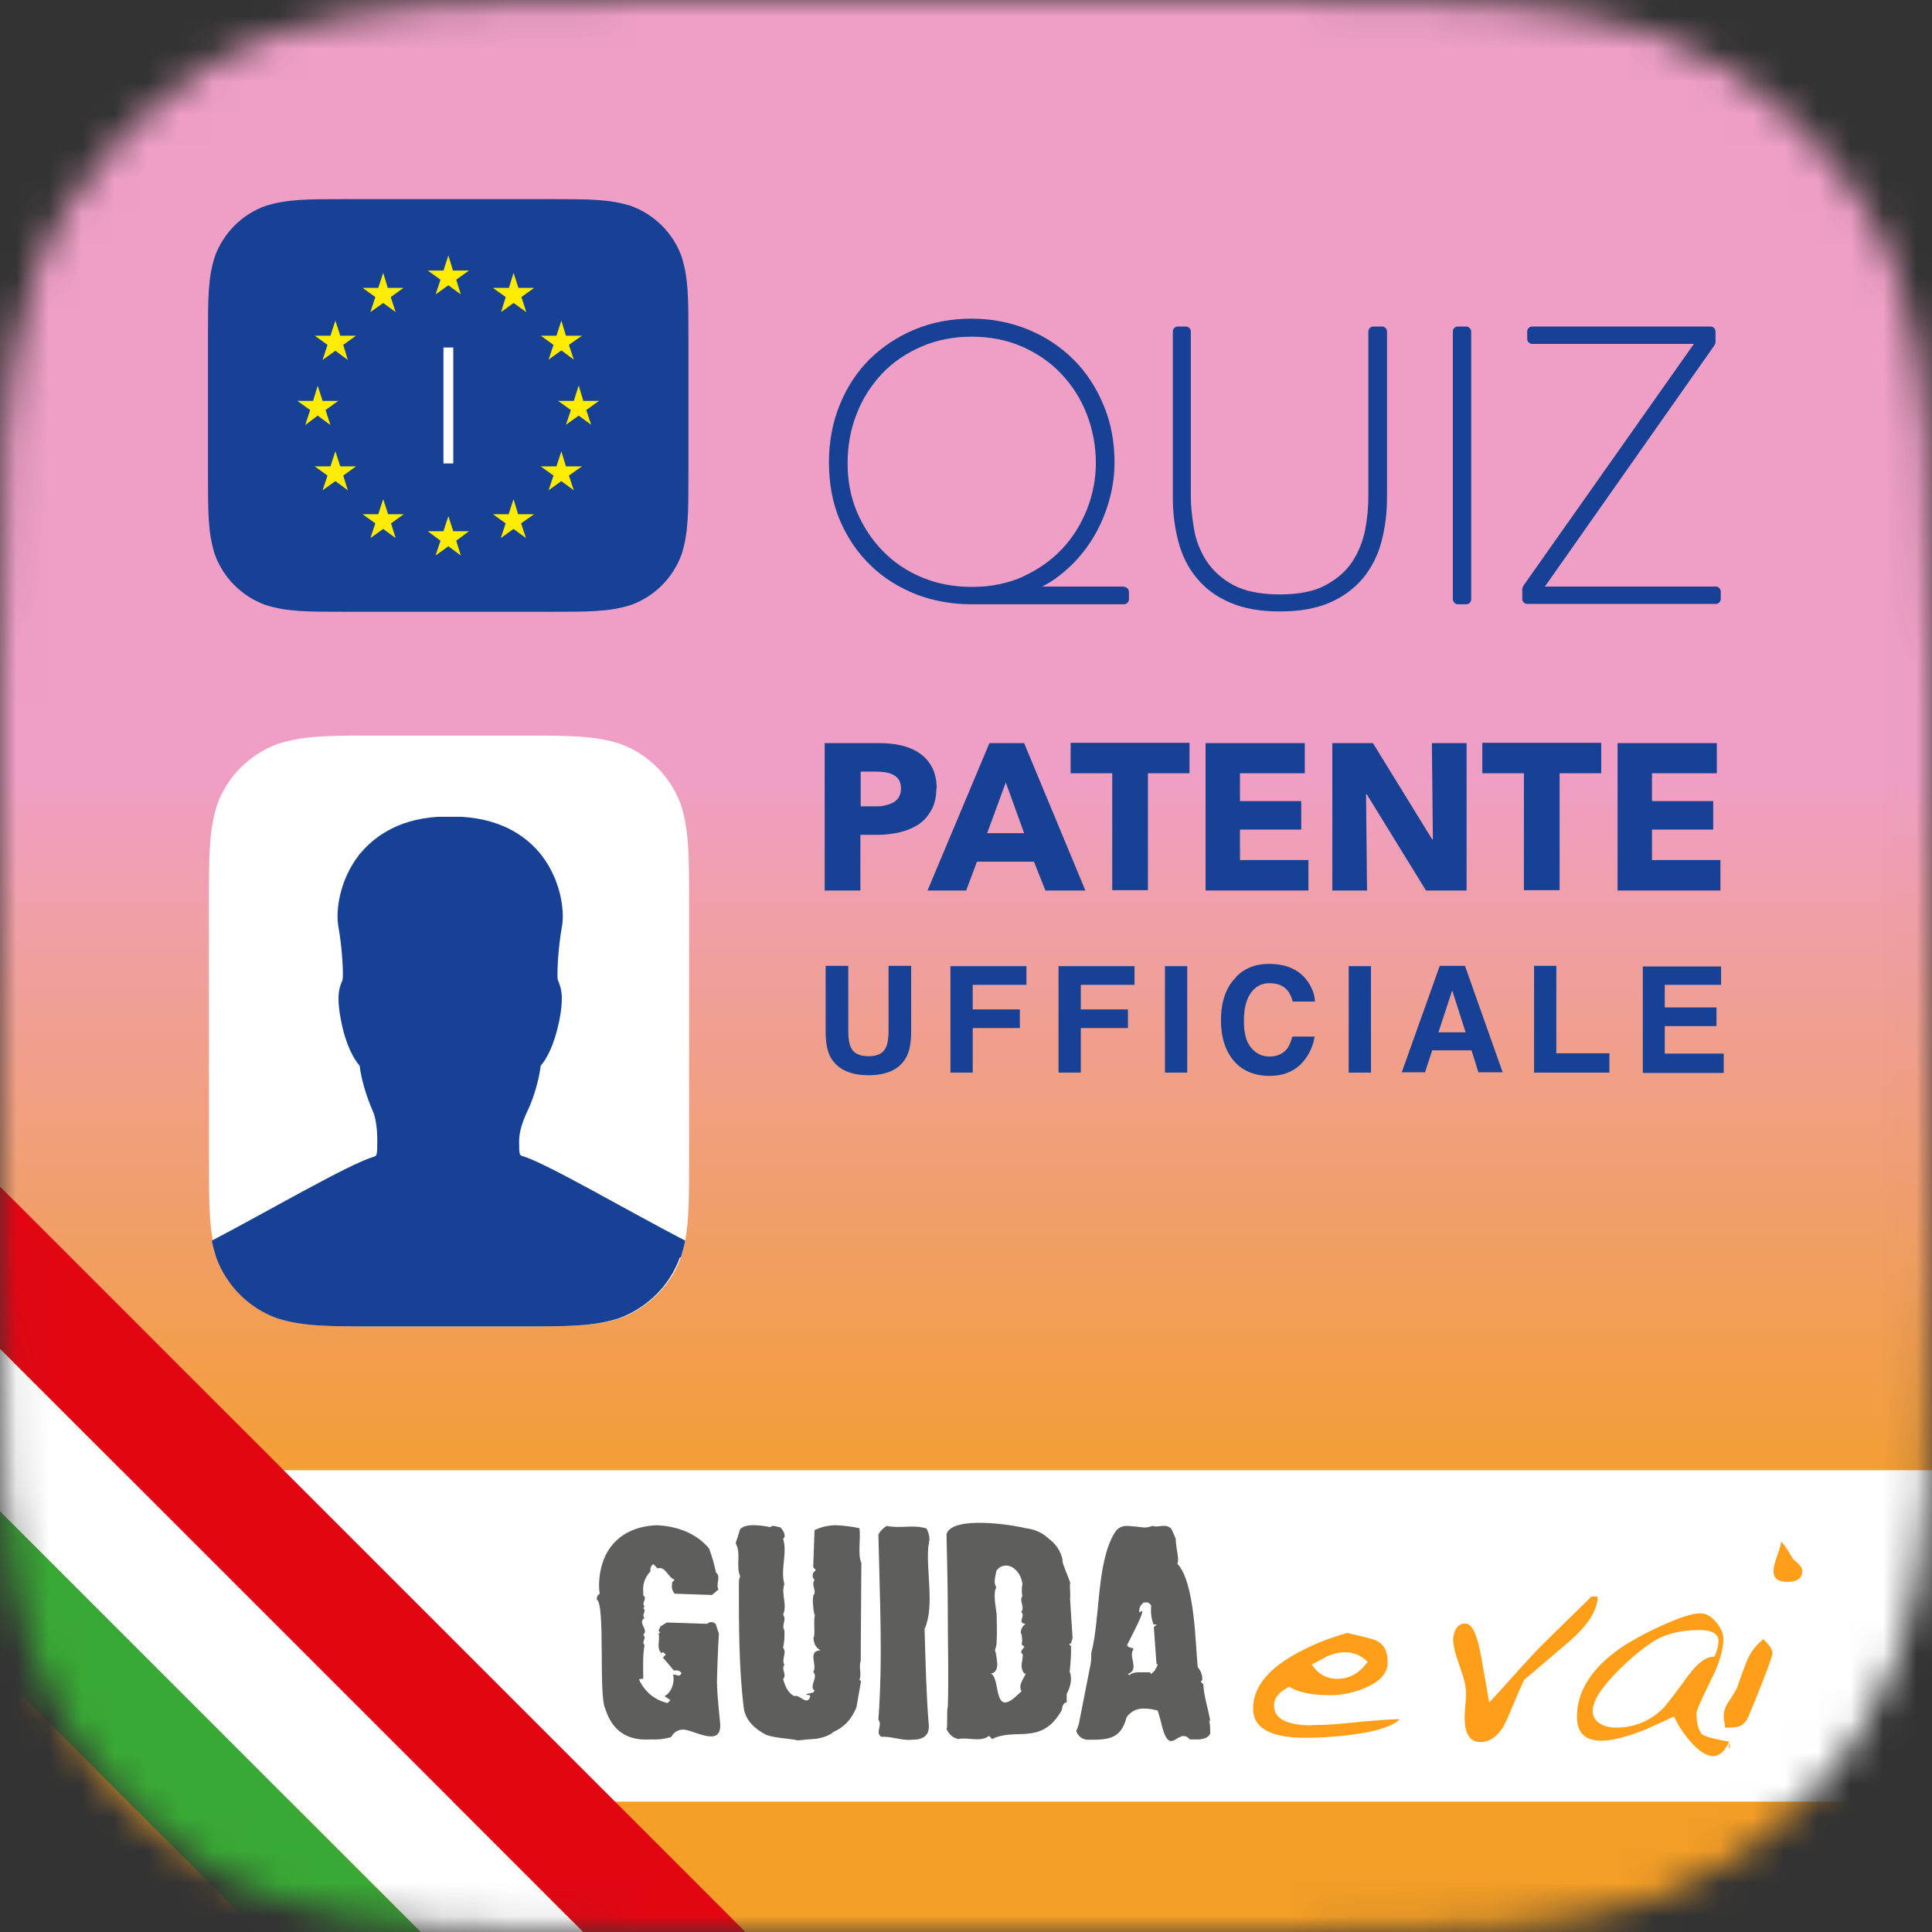 <svg xmlns="http://www.w3.org/2000/svg" xmlns:xlink="http://www.w3.org/1999/xlink" id="Livello_2" data-name="Livello 2" viewBox="0 0 58.99 58.99"><rect x="0" y="0" width="58.99" height="58.99" fill="#333333" stroke="none"/><defs><style>      .cls-1 {        fill: #164194;      }      .cls-1, .cls-2, .cls-3, .cls-4, .cls-5, .cls-6, .cls-7, .cls-8, .cls-9 {        stroke-width: 0px;      }      .cls-2 {        fill: #ff9e18;      }      .cls-3 {        fill: none;      }      .cls-10 {        mask: url(#mask);      }      .cls-4 {        fill: #5e5e5d;      }      .cls-5 {        fill: url(#linear-gradient);      }      .cls-6 {        fill: #39a935;      }      .cls-7 {        fill: #ffec00;      }      .cls-8 {        fill: #e20613;      }      .cls-9 {        fill: #fff;      }    </style><mask id="mask" x="0" y="0" width="58.99" height="58.99" maskUnits="userSpaceOnUse"><path class="cls-9" d="M20.57,0h17.86C44.35,0,47.31,0,50.49,1.01c3.48,1.27,6.22,4.01,7.49,7.49,1.01,3.19,1.01,6.15,1.01,12.07v17.86c0,5.92,0,8.88-1.01,12.07-1.27,3.48-4.01,6.22-7.49,7.49-3.19,1.01-6.15,1.01-12.07,1.01h-17.86c-5.92,0-8.88,0-12.07-1.01-3.48-1.27-6.22-4.01-7.49-7.49C0,47.31,0,44.35,0,38.42v-17.86C0,14.64,0,11.68,1.01,8.5c1.27-3.48,4.01-6.22,7.49-7.49C11.68,0,14.64,0,20.57,0h0"></path></mask><linearGradient id="linear-gradient" x1="29.5" y1="58.99" x2="29.5" y2="0" gradientUnits="userSpaceOnUse"><stop offset=".2" stop-color="#f39e26"></stop><stop offset=".6" stop-color="#ef9fc5"></stop></linearGradient></defs><g id="Livello_1-2" data-name="Livello 1"><g class="cls-10"><g><rect class="cls-5" x="0" width="58.99" height="58.99"></rect><rect class="cls-5" x="0" width="58.99" height="58.99"></rect><polygon class="cls-9" points="58.99 55.01 8.86 55.01 0 46.14 0 44.89 58.99 44.89 58.99 55.01"></polygon><g><path class="cls-1" d="M25.21,29.49h.69v2c0,.22.03.39.08.49.08.18.26.27.54.27s.45-.09.53-.27c.05-.1.08-.27.08-.49v-2h.69v2c0,.35-.05.62-.16.81-.2.35-.58.53-1.14.53s-.94-.18-1.15-.53c-.11-.19-.16-.46-.16-.81v-2Z"></path><path class="cls-1" d="M29.02,29.5h2.32v.57h-1.64v.75h1.44v.57h-1.44v1.36h-.68v-3.25Z"></path><path class="cls-1" d="M32.32,29.5h2.32v.57h-1.64v.75h1.44v.57h-1.44v1.36h-.68v-3.25Z"></path><path class="cls-1" d="M36.25,32.75h-.68v-3.25h.68v3.25Z"></path><path class="cls-1" d="M37.74,29.83c.26-.27.6-.4,1-.4.54,0,.94.18,1.19.54.14.2.21.4.22.61h-.68c-.04-.16-.1-.27-.17-.35-.12-.14-.3-.21-.54-.21s-.43.1-.57.3c-.14.2-.21.48-.21.85s.07.64.22.82c.15.18.34.27.56.27s.41-.08.53-.23c.07-.08.12-.21.17-.38h.68c-.06.35-.21.64-.45.87-.24.22-.55.33-.92.33-.46,0-.83-.15-1.09-.45-.26-.3-.4-.72-.4-1.24,0-.57.15-1.01.45-1.31Z"></path><path class="cls-1" d="M41.86,32.75h-.68v-3.25h.68v3.25Z"></path><path class="cls-1" d="M43.96,29.49h.77l1.15,3.25h-.74l-.21-.67h-1.2l-.22.67h-.71l1.16-3.25ZM43.92,31.52h.83l-.41-1.28-.42,1.28Z"></path><path class="cls-1" d="M46.84,29.49h.68v2.67h1.62v.59h-2.3v-3.25Z"></path><path class="cls-1" d="M52.55,30.07h-1.72v.69h1.58v.57h-1.58v.84h1.8v.59h-2.47v-3.25h2.39v.58Z"></path></g><g><path class="cls-1" d="M20.81,7.83c-.26-.72-.83-1.28-1.54-1.54-.66-.21-1.27-.21-2.49-.21h-6.19c-1.22,0-1.83,0-2.49.21-.72.26-1.28.83-1.54,1.54-.21.66-.21,1.27-.21,2.49v4.12c0,1.22,0,1.83.21,2.49.26.72.83,1.28,1.54,1.54.66.21,1.27.21,2.49.21h6.19c1.22,0,1.83,0,2.49-.21.72-.26,1.28-.83,1.54-1.54.21-.66.21-1.27.21-2.49v-4.12c0-1.22,0-1.83-.21-2.49Z"></path><g><g><polygon class="cls-7" points="13.3 8.99 13.69 8.71 14.07 8.99 13.93 8.54 14.32 8.26 13.83 8.26 13.69 7.8 13.54 8.26 13.06 8.26 13.45 8.54 13.3 8.99"></polygon><polygon class="cls-7" points="11.31 9.53 11.7 9.25 12.08 9.53 11.93 9.07 12.32 8.79 11.84 8.79 11.7 8.33 11.55 8.79 11.07 8.79 11.46 9.07 11.31 9.53"></polygon><polygon class="cls-7" points="10.24 9.79 10.09 10.25 9.61 10.25 10 10.53 9.85 10.99 10.24 10.71 10.62 10.99 10.48 10.53 10.87 10.25 10.39 10.25 10.24 9.79"></polygon><polygon class="cls-7" points="9.7 12.69 10.09 12.98 9.94 12.52 10.33 12.24 9.85 12.24 9.7 11.78 9.56 12.24 9.08 12.24 9.47 12.52 9.32 12.98 9.7 12.69"></polygon><polygon class="cls-7" points="10.39 14.24 10.24 13.78 10.09 14.24 9.61 14.24 10 14.52 9.85 14.97 10.24 14.69 10.62 14.97 10.48 14.52 10.87 14.24 10.39 14.24"></polygon><polygon class="cls-7" points="11.85 15.7 11.7 15.24 11.55 15.7 11.07 15.7 11.46 15.98 11.31 16.43 11.7 16.15 12.08 16.43 11.94 15.98 12.33 15.7 11.85 15.7"></polygon><polygon class="cls-7" points="13.84 16.22 13.69 15.76 13.54 16.22 13.06 16.22 13.45 16.51 13.3 16.96 13.69 16.68 14.07 16.96 13.93 16.51 14.32 16.22 13.84 16.22"></polygon><polygon class="cls-7" points="15.82 15.7 15.68 15.24 15.53 15.7 15.05 15.7 15.44 15.98 15.29 16.43 15.68 16.15 16.06 16.43 15.91 15.98 16.31 15.7 15.82 15.7"></polygon><polygon class="cls-7" points="17.28 14.24 17.14 13.78 16.99 14.24 16.51 14.24 16.9 14.52 16.75 14.97 17.14 14.69 17.52 14.97 17.37 14.52 17.77 14.24 17.28 14.24"></polygon><polygon class="cls-7" points="18.29 12.24 17.81 12.24 17.67 11.77 17.52 12.24 17.04 12.24 17.43 12.52 17.28 12.97 17.67 12.69 18.05 12.97 17.9 12.52 18.29 12.24"></polygon><polygon class="cls-7" points="16.75 10.98 17.14 10.7 17.52 10.98 17.37 10.53 17.77 10.25 17.28 10.25 17.14 9.79 16.99 10.25 16.51 10.25 16.9 10.53 16.75 10.98"></polygon><polygon class="cls-7" points="15.68 8.33 15.54 8.79 15.05 8.79 15.44 9.07 15.3 9.53 15.68 9.25 16.07 9.53 15.92 9.07 16.31 8.79 15.83 8.79 15.68 8.33"></polygon></g><rect class="cls-9" x="13.54" y="10.61" width=".3" height="3.54"></rect></g></g><g><path class="cls-1" d="M34.32,17.91h-2.5c.14-.07.27-.15.4-.24.36-.26.68-.57.95-.94.27-.37.48-.78.63-1.23.15-.45.23-.91.23-1.38,0-.63-.11-1.21-.33-1.74-.22-.53-.52-1-.91-1.39-.39-.39-.85-.7-1.38-.92-.53-.22-1.11-.34-1.74-.34s-1.21.11-1.74.33c-.53.22-.99.53-1.38.91-.39.39-.69.85-.91,1.39-.22.54-.33,1.13-.33,1.76s.11,1.25.34,1.78c.23.53.54.99.94,1.37.39.38.86.67,1.39.88.52.2,1.09.3,1.67.3h4.67c.08,0,.15-.07.15-.15v-.23c0-.08-.07-.15-.15-.15ZM31.25,17.6c-.46.21-.99.32-1.57.32s-1.07-.1-1.53-.29c-.46-.19-.87-.47-1.2-.81-.33-.34-.6-.75-.79-1.2-.19-.46-.28-.95-.28-1.48s.09-1.04.28-1.51c.18-.47.45-.88.78-1.23.33-.35.74-.62,1.2-.82.46-.2.98-.3,1.53-.3s1.07.1,1.53.3c.46.2.87.48,1.2.83.33.35.6.76.78,1.23.18.46.28.97.28,1.49,0,.49-.09.96-.27,1.42-.18.45-.43.86-.76,1.21-.33.35-.73.63-1.19.84Z"></path><path class="cls-1" d="M42.18,9.97h-.25c-.08,0-.15.07-.15.15v5.04c0,.33-.03.67-.1,1.03-.07.34-.2.67-.39.96-.19.29-.47.53-.82.72-.35.19-.82.28-1.4.28s-1.07-.1-1.42-.29c-.35-.19-.62-.44-.81-.73-.19-.29-.32-.62-.38-.96-.06-.35-.1-.69-.1-1.01v-5.04c0-.08-.07-.15-.15-.15h-.25c-.08,0-.15.07-.15.15v5.08c0,.47.06.92.17,1.34.11.42.3.8.56,1.11.26.32.6.57,1.02.75.41.18.93.27,1.52.27s1.11-.09,1.52-.27c.42-.18.76-.44,1.02-.75.26-.32.45-.69.56-1.11.11-.42.17-.87.17-1.34v-5.08c0-.08-.07-.15-.15-.15Z"></path><rect class="cls-1" x="44.36" y="9.97" width=".56" height="8.48" rx=".15" ry=".15"></rect><path class="cls-1" d="M52.38,17.91h-5.21l5.18-7.37s.03-.06.03-.09v-.33c0-.08-.07-.15-.15-.15h-5.45c-.08,0-.15.07-.15.15v.23c0,.08.07.15.15.15h4.94l-5.21,7.39s-.03.06-.03.09v.31c0,.08.07.15.15.15h5.76c.08,0,.15-.07.15-.15v-.23c0-.08-.07-.15-.15-.15Z"></path></g><g><path class="cls-1" d="M28.59,24.07c0,.26-.05.48-.15.66-.1.18-.23.33-.39.44-.17.11-.36.19-.57.24-.22.05-.44.08-.67.08h-.54v1.7h-1.09v-4.5h1.65c.25,0,.48.02.69.07.21.05.4.13.56.24.16.11.28.25.38.43.09.18.14.39.14.65ZM27.51,24.08c0-.11-.02-.19-.06-.26-.04-.07-.1-.12-.17-.16-.07-.04-.15-.06-.24-.08-.09-.01-.19-.02-.28-.02h-.48v1.06h.46c.1,0,.2,0,.29-.03.09-.02.18-.05.25-.09.07-.04.13-.1.17-.17.04-.07.06-.16.06-.26Z"></path><path class="cls-1" d="M31.92,27.19l-.35-.88h-1.74l-.33.88h-1.18l1.89-4.5h1.06l1.87,4.5h-1.21ZM30.71,23.89l-.57,1.55h1.13l-.56-1.55Z"></path><path class="cls-1" d="M35.05,23.61v3.57h-1.09v-3.57h-1.27v-.93h3.63v.93h-1.27Z"></path><path class="cls-1" d="M36.81,27.19v-4.5h3.03v.92h-1.98v.85h1.87v.87h-1.87v.93h2.09v.93h-3.14Z"></path><path class="cls-1" d="M43.54,27.19l-1.81-2.94h-.02l.03,2.94h-1.06v-4.5h1.24l1.81,2.94h.02l-.03-2.94h1.06v4.5h-1.23Z"></path><path class="cls-1" d="M47.62,23.61v3.57h-1.09v-3.57h-1.27v-.93h3.63v.93h-1.27Z"></path><path class="cls-1" d="M49.39,27.19v-4.5h3.03v.92h-1.98v.85h1.87v.87h-1.87v.93h2.09v.93h-3.14Z"></path></g><g><g><path class="cls-2" d="M53.33,50.73c-.15.38-.24.65-.29.8-.02.05-.1.19-.25.41-.11.16-.16.31-.16.45,0,.04,0,.1.02.18.02.08.02.14.02.18.21,0,.36-.01.43-.04.12-.04.22-.15.29-.31.09-.21.15-.37.2-.48.35-.87.53-1.36.53-1.45s-.09-.24-.28-.42c-.23.18-.4.41-.51.68Z"></path><path class="cls-2" d="M48.61,48.73l-1.52,1.49c-.18.18-.38.4-.62.66-.51.57-.84.94-1,1.1l-.24-1.37c-.12-.69-.28-1.04-.49-1.04-.12,0-.21.05-.28.16-.06.1-.09.22-.09.34,0,.18.07.45.2.81.13.36.2.63.19.82,0,.07,0,.19-.02.37-.01.15-.02.27-.02.36,0,.51.16.76.48.76.34,0,.62-.24.83-.73l.34-.8c.09-.21.15-.33.17-.37l1.35-1.15c.59-.51.89-.97.89-1.39h-.18Z"></path><path class="cls-2" d="M51.94,52.91c-.09-.11-.14-.31-.14-.6,0-.09.14-.4.41-.95.28-.54.41-.99.41-1.32,0-.17-.08-.34-.23-.52-.15-.18-.31-.26-.48-.26-.25,0-.66.14-1.25.41-.49.23-.89.45-1.18.65-.89.62-1.33,1.32-1.33,2.1,0,.49.25.73.75.73.28,0,.66-.09,1.13-.26.19-.07.55-.23,1.08-.48.13.27.29.52.49.75.26.3.5.46.71.46.19,0,.35-.15.49-.44-.51-.09-.8-.17-.87-.26ZM51.56,51.14c-.44.61-.71.96-.81,1.05-.39.37-.86.56-1.41.56-.19,0-.35-.04-.48-.12-.15-.09-.23-.22-.23-.39,0-.29.24-.68.72-1.17.38-.39.75-.7,1.1-.93.38-.25.86-.37,1.43-.37.39,0,.59.11.59.33,0,.15-.04.31-.12.48-.25,0-.52.19-.79.57Z"></path><polygon class="cls-2" points="52.78 53.31 52.8 53.31 52.8 53.33 52.78 53.33 52.78 53.36 52.82 53.36 52.82 53.29 52.8 53.29 52.8 53.27 52.82 53.27 52.82 53.25 52.78 53.25 52.78 53.31"></polygon><path class="cls-2" d="M54.91,47.75c-.1-.09-.16-.15-.17-.16-.18-.31-.3-.48-.36-.52,0,.1-.05.24-.12.44-.07.19-.11.35-.11.46,0,.22.14.33.42.33.3,0,.46-.11.46-.33,0-.07-.04-.14-.11-.21Z"></path><path class="cls-2" d="M40.06,52.68c-.77,0-1.16-.2-1.16-.61,0-.23.16-.42.47-.57.25.17.67.26,1.25.26.37,0,.74-.08,1.1-.24.43-.19.65-.44.65-.77,0-.37-.14-.59-.43-.69-.13-.04-.4-.11-.81-.2-.42.12-.82.26-1.2.45-1.11.52-1.67,1.14-1.67,1.86,0,.59.53.89,1.6.89.52,0,1.03-.04,1.53-.11.71-.1,1.16-.26,1.35-.46-.23,0-.8.04-1.69.13-.38.04-.71.05-1,.05ZM40.54,50.57c.16-.08.34-.12.53-.12.27,0,.5.1.69.29-.25.35-.56.52-.93.52-.33,0-.59-.15-.78-.44.32-.16.48-.25.48-.26Z"></path></g><path class="cls-4" d="M26.3,47.72c-.12-.24-.01-.79-.06-1.06-.23-.05-.47-.08-.71-.09-.23,0-.45.05-.66.15l-.04,1.13.08.09-.08.08c-.03.08-.02.16.04.22-.12.17.09.33-.04.48-.01.1-.02.21,0,.31,0,.1.02.21.05.3-.05.14.02.6-.04.67,0,.17.06.3.21.39-.41.02-.08.46-.22.66.13.14-.02.3-.02.45,0,.05.02.09.06.12-.04.12-.21.05-.26.13.07,0,.12,0,.13.04-.08.3-.29-.01-.44-.01-.02,0-.03,0-.04.01-.09-.04-.17-.11-.23-.22-.02-.03-.07-.13-.12-.3.13-.14-.07-.29.04-.44-.1-.18.09-.36-.04-.52.04-.17.05-.35.04-.53-.1-.16.08-.32-.04-.48.14-.3-.07-.62.04-.93-.13-.46.1-.94-.04-1.39l.04-.04c.04-.11-.08-.27-.13-.31-.1,0-.22-.09-.3,0-.18-.04-.78-.15-.93.08-.04.14-.08.27-.13.41.18.31,0,.69.14,1.01-.03.05-.04.14-.04.26,0,1.23,0,2.56.15,3.76.05.38.34.64.68.82.32.11.65.1.98.17.19-.02.37-.04.56-.05.23-.04.41-.11.52-.21.29-.13.5-.33.64-.62.02-.04.04-.08.06-.13l.14-.8-.05-.04c.08-.19-.03-.38.04-.57l.02-2.98Z"></path><path class="cls-4" d="M21.89,51.41c.01-.51.03-1.02.06-1.53l-.1-.3c-.09-.07-.18-.07-.26,0l-1.23-.04-.2.12c0,.07-.11.13,0,.18l-.05.04c.05.2-.08.44.09.6l.04-.04.09.08-.09.09.34.4c.1-.02.18,0,.23.08-.07.13-.14.04-.24.04h-.02c.06.23-.04.54-.26.66l.18.12-.09.09c-.4-.1-.69-.34-.87-.72.03-.01.05-.02.08-.02h.05c0-.34-.02-.7.04-1.03-.11-.11.08-.21-.04-.31.18-.18-.19-.36.04-.52-.11-.11.08-.2-.04-.3l.04-.05c-.11-.11.1-.24-.04-.34v-.1c-.02-.24.05-.45.22-.63-.01-.11.02-.18.09-.22l.13.13c.23-.09.33.3.52.34l-.08.09v.06c-.02.1.01.2.08.28l1.14.04.2-.17c-.1-.16.09-.38-.08-.52-.05-.25-.12-.49-.21-.73-.39-.47-.98-.68-1.59-.71-1.1.04-1.75.73-1.77,1.83,0,.09.01.18.02.27-.06.02-.09.08-.09.17.27.13.05,2.93.26,3.33.21.68.68.99,1.39.94.21.01.41-.01.62-.07.08-.14.19-.22.35-.23.3-.02,1.19.58,1.15-.17-.08-.81-.11-1.21-.09-1.23,0,0-.02.01,0,0Z"></path><path class="cls-4" d="M28.36,47.17c0-.06.01-.11.02-.15,0-.12-.03-.24-.09-.35-.4-.13-.82.01-1.21-.08-.11.06-.2.15-.26.26.04,1.92.14,3.77,0,5.66.14.17-.11.38.09.52.31-.02.62.12.93.09.35,0,.53-.13.52-.42h0c-.08-.98-.1-1.97-.13-2.96.32-.71.03-1.81.12-2.57,0-.06,0,.06,0,0Z"></path><g><path class="cls-4" d="M36.95,52.54c-.06-.37-.19-.74-.21-1.11l-.08-.09.05-.04v-.03c0-.14-.05-.26-.14-.37-.07-.64-.08-2.59-.62-3.15.02-.06.02-.12.02-.18-.02-.19-.07-.39-.07-.58-.04-.1-.08-.2-.13-.3-.17-.2-.39-.03-.58-.1-.08.03-.16.05-.26.05-.17-.02-.34-.04-.51-.05-.17,0-.29.06-.38.2-.57.92-.44,2.63-.72,3.68,0,.11,0,.23-.02.34l-.36,1.83c-.02.07-.05.15-.08.22.07.16.18.25.35.26.61,0,1.01,0,1.19-.69.14-.19.33-.28.58-.26.13,0,.25.03.37.06.05.17.1.34.14.52.26.91.49-.04.84.36h.16c.23.01.39-.04.46-.17v-.1c0-.08,0-.18-.03-.3-.02-.12.02.12,0,0ZM35.27,51s-.08.07-.12.11v.04c0-.05-.02-.08-.05-.09h-.33c-.11,0-.21.02-.29.09l-.04-.04c.29-.1.12-.39.12-.58,0-.06.01-.12.05-.18-.03-.06-.18-.02-.18-.12-.21.31.73-1.34.36-.99-.02-.12.02-.23.13-.31h.05c.07-.02.13.02.18.09-.02.2,0,.39.07.58h.1s-.09.08-.09.08l.08,1.12c.11,0-.1.25-.04.19-.04.03.05-.04,0,0Z"></path><path class="cls-4" d="M32.68,48.78c-.01-.28-.02-.43,0-.44-.04-.16-.24-.57-.24-.69v-.04c-.06-.26-.2-.47-.42-.63-.2-.19-.44-.29-.71-.32-.33-.09-2.23-.4-2.41.18.02.84.04,1.68.04,2.51,0,.92.03,1.85,0,2.77-.04.07,0,.66-.04.67.07.16.19.27.36.31.29-.07.67.11.94-.1l.09.1c.71-.36,1.46.19,2.08-.8.04-.06.07-.13.07-.2.03-.07.07-.12.13-.12v-.26c.11-.2.18-.46.09-.68.03-.27.05-.53.04-.8h-.04v-.06h.05c0-.06.02-.11.04-.16h0c-.04-.55-.06-.97-.08-1.25-.01-.28.01.28,0,0ZM31.19,49.88c.01.1.04.22,0,.32l.09.09s-.14.13-.09.18l.04.05c0,.2-.11.4.05.58h.04c-.07.17-.24.35-.13.54l-.22.2c-.65.54-.42-.63-.72-.74.13-.02.2-.12.2-.29-.01-.14-.03-.3-.07-.43.03-.08.05-.16.05-.25.02-.26,0-.58,0-.84-.02-.19-.06-.38-.06-.56,0-.1.01-.19.05-.27-.1-.14-.02-.34,0-.49.07-.11.16-.16.29-.17.3,0,.5.34.51.6,0-.04-.02.01-.02.16,0,.07,0,.13.02.17-.12.16.09.33-.04.49.15.11-.14.33.13.36-.11.09-.15.19-.14.3,0,.03,0-.03,0,0Z"></path></g></g><g><polygon class="cls-3" points="0 58.99 7.97 58.99 0 51.02 0 58.99"></polygon><g><polygon class="cls-3" points="0 58.99 7.89 58.99 0 51.1 0 58.99"></polygon><polygon class="cls-6" points="0 46.14 0 51.1 7.89 58.99 12.85 58.99 0 46.14"></polygon><polygon class="cls-9" points="0 46.14 12.85 58.99 17.81 58.99 0 41.18 0 46.14"></polygon><polygon class="cls-8" points="17.81 58.99 22.76 58.99 0 36.23 0 41.18 17.81 58.99"></polygon></g></g><path class="cls-9" d="M18.93,40.25c.87-.32,1.55-1,1.86-1.86.25-.79.25-1.53.25-3v-7.82c0-1.47,0-2.21-.25-3-.32-.87-1-1.55-1.86-1.86-.79-.25-1.53-.25-3-.25h-4.44c-1.47,0-2.21,0-3,.25-.87.32-1.55,1-1.86,1.86-.25.79-.25,1.53-.25,3v7.82c0,1.47,0,2.21.25,3,.32.87,1,1.55,1.86,1.86.79.25,1.53.25,3,.25h4.44c1.47,0,2.21,0,3-.25Z"></path><path class="cls-1" d="M20.79,38.39c.05-.17.1-.34.13-.51-1.81-.94-4.21-2.35-4.96-2.58-.1-.03-.11-.04-.11-.45,0-.34.14-.69.28-.98.15-.32.32-.85.38-1.33.18-.21.41-.61.57-1.39.13-.68.07-.93-.02-1.16,0-.02-.02-.05-.03-.07-.03-.16.01-.99.13-1.64.08-.44-.02-1.38-.62-2.16-.38-.49-1.11-1.1-2.44-1.18h-.73c-1.31.08-2.03.69-2.42,1.18-.6.78-.7,1.72-.62,2.16.12.65.16,1.48.13,1.63,0,.03-.02.05-.03.08-.09.23-.15.48-.02,1.16.15.77.39,1.18.57,1.39.06.48.24,1.01.38,1.33.11.23.16.55.16,1,0,.42-.02.42-.11.45-.77.23-3.15,1.62-4.94,2.56.03.17.08.34.13.51.32.87,1,1.55,1.86,1.86.79.25,1.53.25,3,.25h4.44c1.47,0,2.21,0,3-.25.87-.32,1.55-1,1.86-1.86Z"></path></g></g></g></svg>